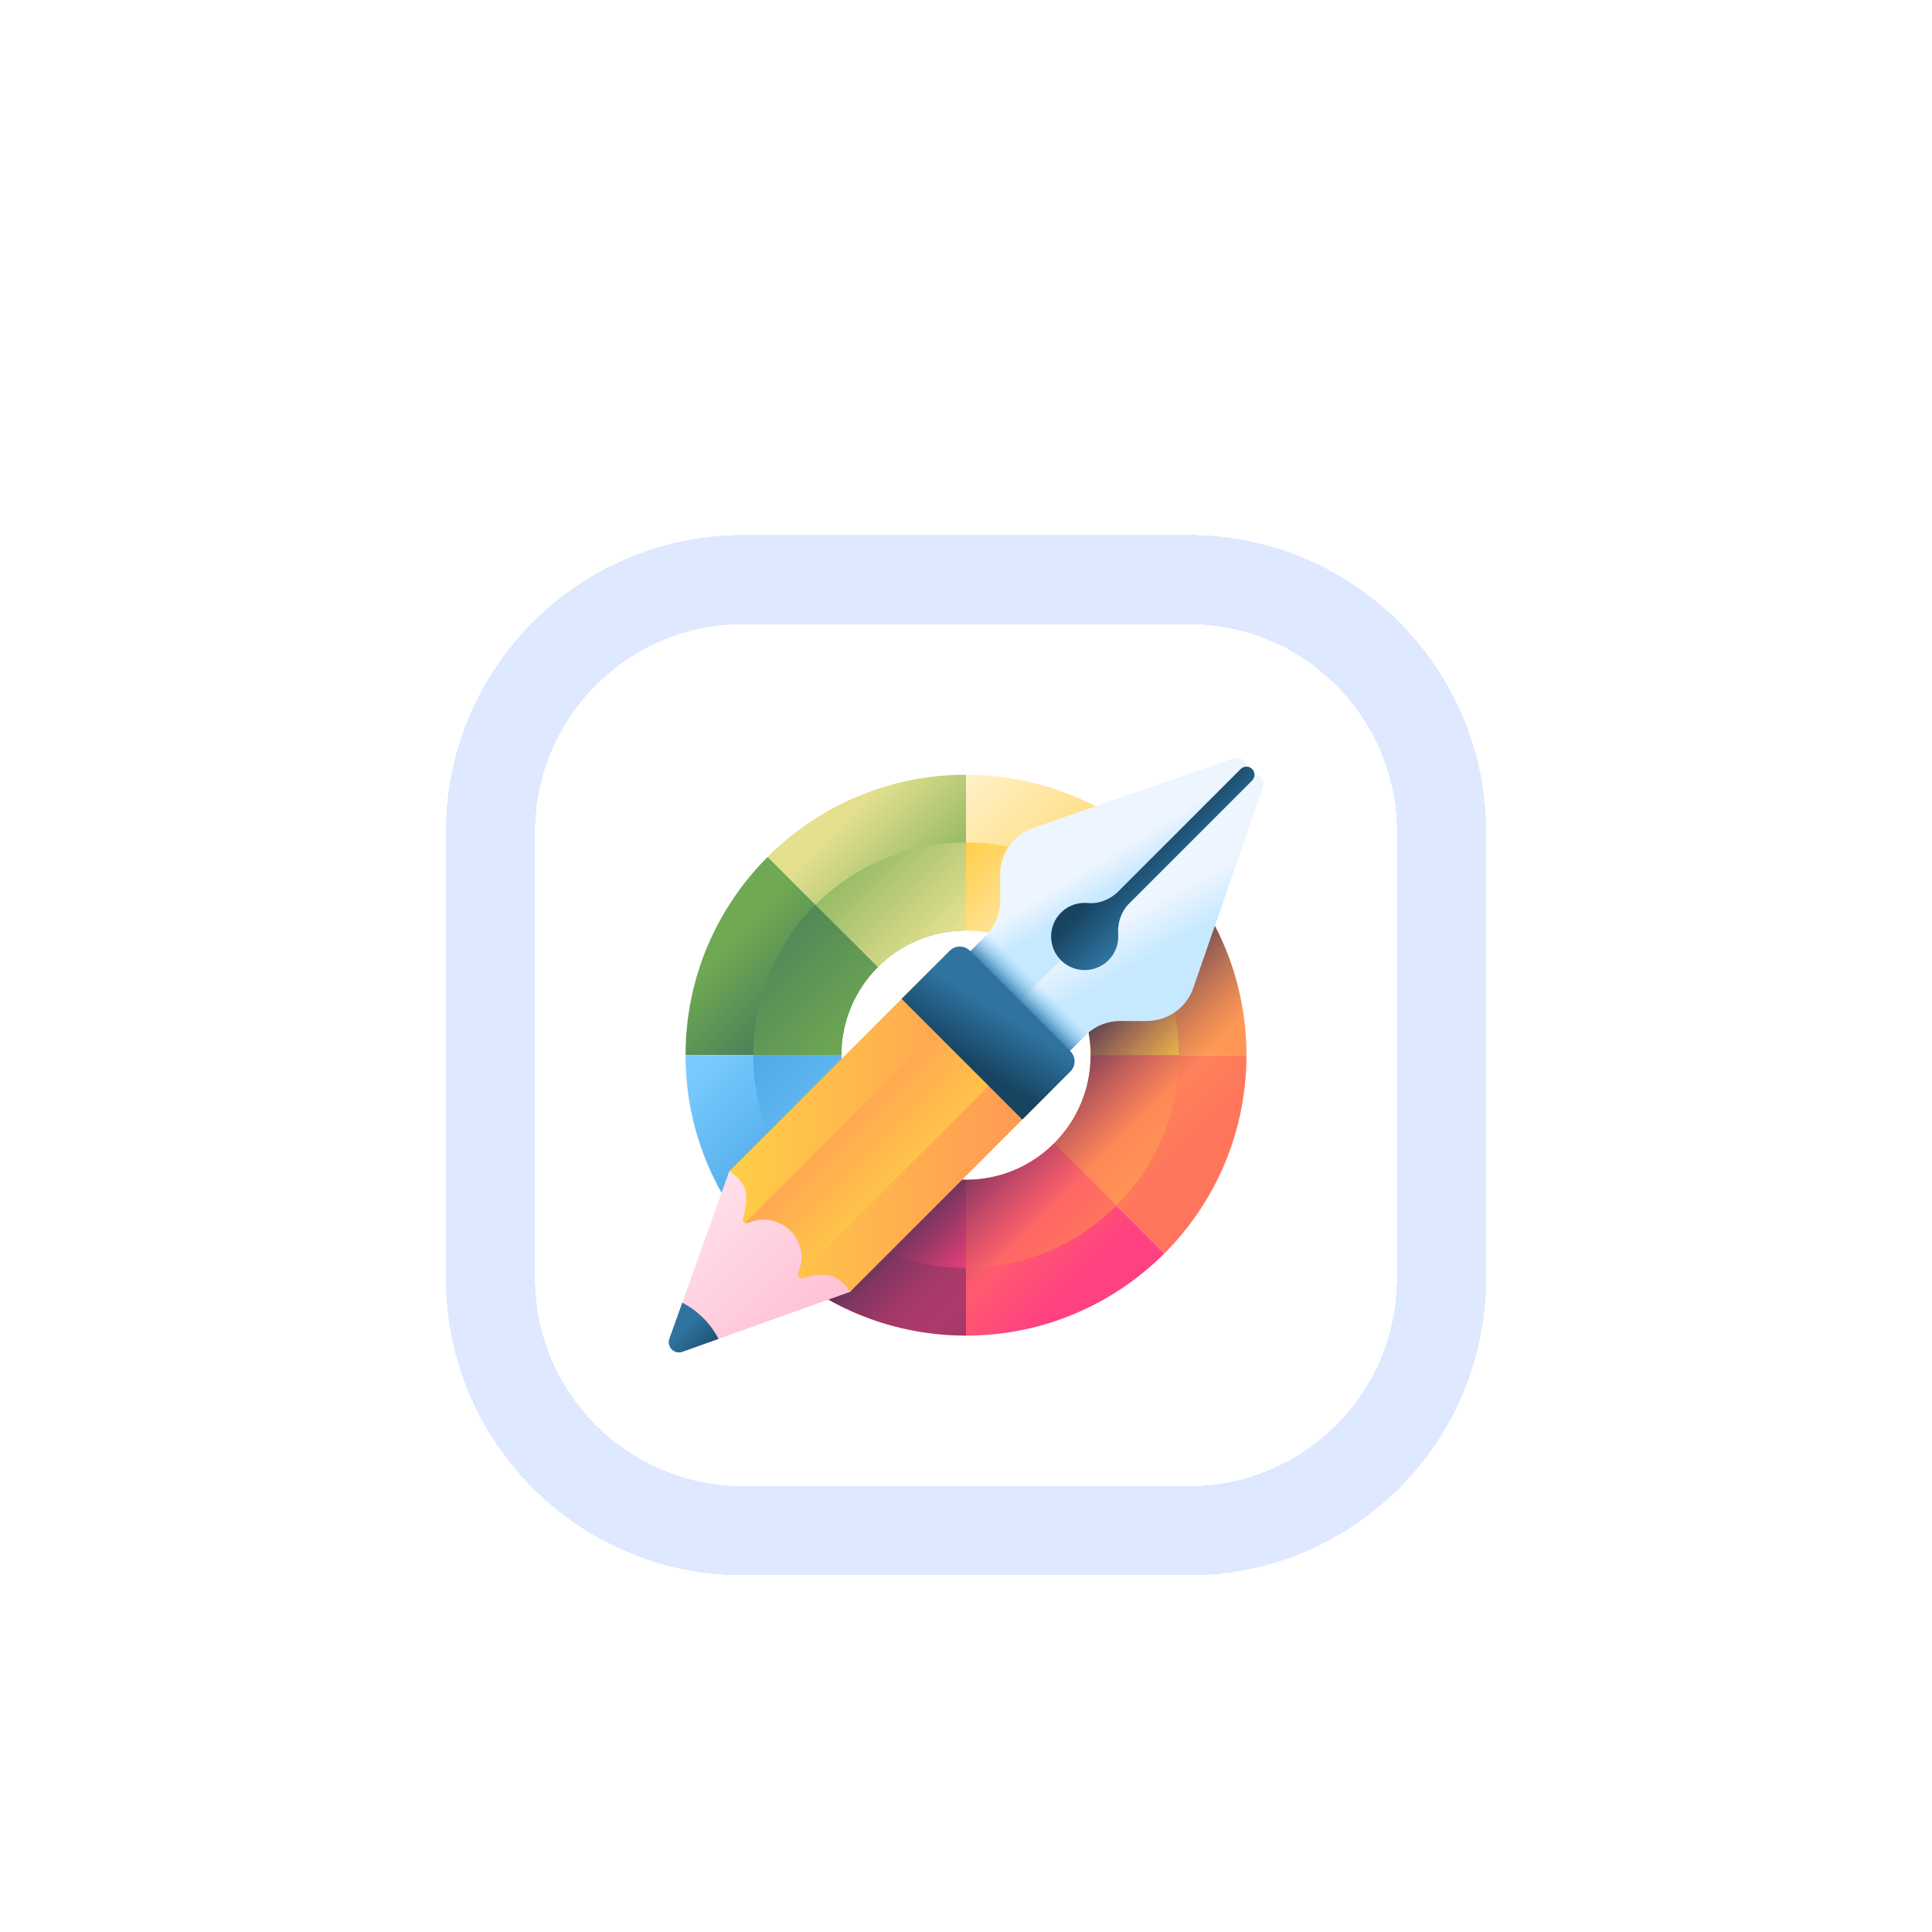 <svg xmlns="http://www.w3.org/2000/svg" width="130" height="130" viewBox="0 0 130 130" fill="none"><g filter="url(#filter0_dd_600_533)"><path d="M30 32C30 20.954 38.954 12 50 12H80C91.046 12 100 20.954 100 32V62C100 73.046 91.046 82 80 82H50C38.954 82 30 73.046 30 62V32Z" fill="white" shape-rendering="crispEdges"></path><path d="M50 15H80C89.389 15 97 22.611 97 32V62C97 71.389 89.389 79 80 79H50C40.611 79 33 71.389 33 62V32C33 22.611 40.611 15 50 15Z" stroke="#DEE9FF" stroke-width="6" shape-rendering="crispEdges"></path><g clip-path="url(#clip0_600_533)"><path d="M78.344 33.656L70.931 41.069C69.413 39.551 67.316 38.612 65 38.612V28.129C70.211 28.129 74.929 30.241 78.344 33.656Z" fill="url(#paint0_linear_600_533)"></path><path d="M59.069 41.069C57.551 42.587 56.612 44.684 56.612 47H46.129C46.129 41.789 48.241 37.071 51.656 33.656L59.069 41.069Z" fill="url(#paint1_linear_600_533)"></path><path d="M65 28.129V38.612C62.684 38.612 60.587 39.551 59.069 41.069L51.656 33.656C55.071 30.241 59.789 28.129 65 28.129Z" fill="url(#paint2_linear_600_533)"></path><path d="M83.871 47H73.388C73.388 44.684 72.449 42.587 70.931 41.069L78.344 33.656C81.76 37.071 83.871 41.789 83.871 47Z" fill="url(#paint3_linear_600_533)"></path><path d="M83.871 47C83.871 52.211 81.76 56.929 78.344 60.344L70.931 52.931C72.449 51.413 73.388 49.316 73.388 47H83.871Z" fill="url(#paint4_linear_600_533)"></path><path d="M59.069 52.931L51.656 60.344C48.241 56.929 46.129 52.211 46.129 47H56.612C56.612 49.316 57.551 51.413 59.069 52.931Z" fill="url(#paint5_linear_600_533)"></path><path d="M78.344 60.344C74.929 63.76 70.211 65.871 65 65.871V55.388C67.316 55.388 69.413 54.449 70.931 52.931L78.344 60.344Z" fill="url(#paint6_linear_600_533)"></path><path d="M65 55.388V65.871C59.789 65.871 55.071 63.76 51.656 60.344L59.069 52.931C60.587 54.449 62.684 55.388 65 55.388Z" fill="url(#paint7_linear_600_533)"></path><path d="M75.123 36.877L70.931 41.069C69.413 39.551 67.316 38.612 65 38.612V32.685C68.954 32.685 72.531 34.287 75.123 36.877Z" fill="url(#paint8_linear_600_533)"></path><path d="M59.069 41.069C57.551 42.587 56.612 44.684 56.612 47H50.685C50.685 43.047 52.287 39.469 54.877 36.877L59.069 41.069Z" fill="url(#paint9_linear_600_533)"></path><path d="M65 32.685V38.612C62.684 38.612 60.587 39.551 59.069 41.069L54.877 36.877C57.469 34.287 61.047 32.685 65 32.685Z" fill="url(#paint10_linear_600_533)"></path><path d="M79.315 47H73.388C73.388 44.684 72.449 42.587 70.931 41.069L75.123 36.877C77.713 39.469 79.315 43.047 79.315 47Z" fill="url(#paint11_linear_600_533)"></path><path d="M79.315 47C79.315 50.953 77.713 54.531 75.123 57.123L70.931 52.931C72.449 51.413 73.388 49.316 73.388 47H79.315Z" fill="url(#paint12_linear_600_533)"></path><path d="M59.069 52.931L54.877 57.123C52.287 54.531 50.685 50.953 50.685 47H56.612C56.612 49.316 57.551 51.413 59.069 52.931Z" fill="url(#paint13_linear_600_533)"></path><path d="M75.123 57.123C72.531 59.713 68.954 61.315 65 61.315V55.388C67.316 55.388 69.413 54.449 70.931 52.931L75.123 57.123Z" fill="url(#paint14_linear_600_533)"></path><path d="M65 55.388V61.315C61.047 61.315 57.469 59.713 54.877 57.123L59.069 52.931C60.587 54.449 62.684 55.388 65 55.388Z" fill="url(#paint15_linear_600_533)"></path><path d="M80.523 36.268L72.823 43.968C73.188 44.909 73.388 45.931 73.388 47C73.388 49.316 72.449 51.413 70.931 52.931C69.413 54.449 67.316 55.389 65 55.389C63.931 55.389 62.908 55.188 61.968 54.823L54.268 62.523C57.315 64.634 61.013 65.871 65 65.871C70.211 65.871 74.929 63.76 78.344 60.344C81.76 56.929 83.871 52.211 83.871 47C83.871 43.013 82.634 39.315 80.523 36.268Z" fill="url(#paint16_linear_600_533)"></path><path d="M49.072 54.807L45.041 66.081C44.846 66.627 45.373 67.154 45.919 66.959L57.193 62.928C59.442 60.679 51.321 52.558 49.072 54.807Z" fill="url(#paint17_linear_600_533)"></path><path d="M70.803 49.319L57.193 62.928C56.97 62.543 56.632 62.202 56.2 61.961C55.608 61.633 54.683 61.812 54.043 62.006C53.904 62.048 53.776 61.975 53.724 61.864C53.692 61.797 53.686 61.716 53.721 61.636C53.723 61.636 53.723 61.634 53.723 61.634C53.758 61.553 53.79 61.47 53.816 61.387C53.828 61.347 53.84 61.307 53.852 61.267C53.853 61.264 53.853 61.262 53.853 61.259C53.888 61.13 53.911 61.002 53.925 60.87C53.929 60.827 53.932 60.782 53.935 60.739C53.938 60.668 53.939 60.596 53.937 60.524C53.921 60.023 53.757 59.526 53.446 59.103C53.37 58.999 53.286 58.901 53.192 58.808C53.099 58.715 53.001 58.63 52.897 58.554C52.414 58.199 51.833 58.036 51.261 58.065C51.218 58.068 51.173 58.071 51.13 58.076C50.999 58.089 50.868 58.113 50.741 58.147C50.738 58.147 50.736 58.147 50.733 58.148C50.693 58.16 50.653 58.172 50.613 58.184C50.57 58.197 50.529 58.212 50.487 58.228C50.447 58.243 50.407 58.26 50.367 58.277C50.366 58.277 50.366 58.277 50.364 58.279C50.284 58.314 50.203 58.309 50.136 58.276C50.025 58.224 49.952 58.096 49.994 57.957C50.188 57.317 50.367 56.394 50.04 55.802C49.798 55.368 49.459 55.03 49.072 54.808L62.681 41.197C63.294 40.585 64.287 40.585 64.899 41.197L66.057 42.355L69.645 45.943L70.803 47.101C71.415 47.713 71.415 48.706 70.803 49.319Z" fill="url(#paint18_linear_600_533)"></path><path d="M69.645 45.943L53.724 61.864C53.691 61.797 53.686 61.716 53.721 61.636C53.723 61.636 53.723 61.634 53.723 61.634C53.758 61.553 53.912 61 53.924 60.87C53.93 60.825 53.933 60.782 53.935 60.739C53.964 60.167 53.801 59.586 53.446 59.103C53.37 58.999 53.285 58.901 53.192 58.808C53.099 58.714 53.001 58.63 52.897 58.554C52.414 58.199 51.833 58.036 51.261 58.065C51.218 58.067 51.175 58.07 51.13 58.076C51 58.087 50.87 58.111 50.74 58.147C50.737 58.147 50.736 58.147 50.733 58.148C50.693 58.159 50.407 58.259 50.367 58.277C50.365 58.277 50.365 58.277 50.364 58.279C50.284 58.314 50.202 58.308 50.136 58.276L66.057 42.355L69.645 45.943Z" fill="url(#paint19_linear_600_533)"></path><path d="M47.317 64.683C46.891 64.256 46.414 63.914 45.909 63.654L45.041 66.081C44.846 66.627 45.373 67.154 45.919 66.959L48.346 66.091C48.086 65.586 47.744 65.109 47.317 64.683Z" fill="url(#paint20_linear_600_533)"></path><path d="M83.731 28.27L67.296 44.704L64.892 42.3C64.368 41.776 64.368 40.926 64.892 40.402L66.33 38.964C66.951 38.344 67.3 37.502 67.3 36.624V34.832C67.3 33.423 68.192 32.168 69.524 31.706L82.963 27.044C83.707 26.786 84.287 27.713 83.731 28.27Z" fill="url(#paint21_linear_600_533)"></path><path d="M83.731 28.27L67.296 44.704L69.7 47.108C70.224 47.632 71.074 47.632 71.598 47.108L73.036 45.67C73.656 45.049 74.498 44.701 75.376 44.701H77.168C78.577 44.701 79.832 43.808 80.294 42.476L84.956 29.037C85.214 28.293 84.287 27.713 83.731 28.27Z" fill="url(#paint22_linear_600_533)"></path><path d="M75.988 36.784L84.243 28.529C84.448 28.324 84.473 27.989 84.281 27.771C84.07 27.532 83.706 27.523 83.484 27.744L75.236 35.993C74.695 36.533 73.947 36.829 73.186 36.762C72.483 36.7 71.755 36.966 71.254 37.561C70.543 38.405 70.554 39.663 71.278 40.495C72.148 41.494 73.665 41.533 74.585 40.613C75.068 40.13 75.286 39.485 75.242 38.854C75.188 38.086 75.443 37.329 75.988 36.784Z" fill="url(#paint23_linear_600_533)"></path><path d="M67.16 37.574C67.004 38.094 66.721 38.573 66.33 38.964L64.892 40.402C64.368 40.926 64.368 41.776 64.892 42.3L67.296 44.703L69.701 47.108C70.225 47.632 71.074 47.632 71.598 47.108L73.036 45.67C73.427 45.279 73.906 44.996 74.427 44.84L67.16 37.574Z" fill="url(#paint24_linear_600_533)"></path><path d="M68.79 51.332L60.668 43.21L63.905 39.973C64.28 39.598 64.888 39.598 65.262 39.973L72.027 46.738C72.402 47.112 72.402 47.72 72.027 48.095L68.79 51.332Z" fill="url(#paint25_linear_600_533)"></path></g></g><defs><filter id="filter0_dd_600_533" x="0" y="0" width="130" height="130" filterUnits="userSpaceOnUse" color-interpolation-filters="sRGB"><feOffset dy="18"></feOffset><feOffset dy="6"></feOffset></filter><linearGradient id="paint0_linear_600_533" x1="62.957" y1="27.419" x2="75.433" y2="39.895" gradientUnits="userSpaceOnUse"><stop stop-color="#FFF5D9"></stop><stop offset="1" stop-color="#FFCE47"></stop></linearGradient><linearGradient id="paint1_linear_600_533" x1="48.534" y1="39.969" x2="54.118" y2="45.554" gradientUnits="userSpaceOnUse"><stop stop-color="#6FA953"></stop><stop offset="1" stop-color="#43765A"></stop></linearGradient><linearGradient id="paint2_linear_600_533" x1="57.642" y1="30.206" x2="64.98" y2="37.545" gradientUnits="userSpaceOnUse"><stop stop-color="#E4E08E"></stop><stop offset="1" stop-color="#6FA953"></stop></linearGradient><linearGradient id="paint3_linear_600_533" x1="71.026" y1="35.488" x2="82.937" y2="47.399" gradientUnits="userSpaceOnUse"><stop stop-color="#FFCE47"></stop><stop offset="1" stop-color="#FF9356"></stop></linearGradient><linearGradient id="paint4_linear_600_533" x1="73.672" y1="46.236" x2="80.577" y2="53.142" gradientUnits="userSpaceOnUse"><stop stop-color="#FF9356"></stop><stop offset="1" stop-color="#FF755C"></stop></linearGradient><linearGradient id="paint5_linear_600_533" x1="47.539" y1="47.077" x2="55.664" y2="55.202" gradientUnits="userSpaceOnUse"><stop stop-color="#7ACBFF"></stop><stop offset="1" stop-color="#45A2E0"></stop></linearGradient><linearGradient id="paint6_linear_600_533" x1="64.987" y1="56.422" x2="71.803" y2="63.239" gradientUnits="userSpaceOnUse"><stop stop-color="#FF755C"></stop><stop offset="1" stop-color="#FF4181"></stop></linearGradient><linearGradient id="paint7_linear_600_533" x1="53.351" y1="52.889" x2="69.834" y2="69.372" gradientUnits="userSpaceOnUse"><stop stop-color="#FF4181"></stop><stop offset="1" stop-color="#843561"></stop></linearGradient><linearGradient id="paint8_linear_600_533" x1="72.535" y1="40.218" x2="64.857" y2="32.54" gradientUnits="userSpaceOnUse"><stop stop-color="#FFF5D9"></stop><stop offset="1" stop-color="#FFCE47"></stop></linearGradient><linearGradient id="paint9_linear_600_533" x1="57.364" y1="46.521" x2="47.847" y2="37.005" gradientUnits="userSpaceOnUse"><stop stop-color="#6FA953"></stop><stop offset="1" stop-color="#43765A"></stop></linearGradient><linearGradient id="paint10_linear_600_533" x1="64.02" y1="38.862" x2="55.55" y2="30.393" gradientUnits="userSpaceOnUse"><stop stop-color="#E4E08E"></stop><stop offset="1" stop-color="#6FA953"></stop></linearGradient><linearGradient id="paint11_linear_600_533" x1="79.225" y1="46.908" x2="70.284" y2="37.967" gradientUnits="userSpaceOnUse"><stop stop-color="#FFCE47"></stop><stop offset="1" stop-color="#FF9356"></stop></linearGradient><linearGradient id="paint12_linear_600_533" x1="78.608" y1="53.451" x2="72.635" y2="47.477" gradientUnits="userSpaceOnUse"><stop stop-color="#FF9356"></stop><stop offset="1" stop-color="#FF755C"></stop></linearGradient><linearGradient id="paint13_linear_600_533" x1="59.711" y1="56.028" x2="48.682" y2="44.999" gradientUnits="userSpaceOnUse"><stop stop-color="#7ACBFF"></stop><stop offset="1" stop-color="#45A2E0"></stop></linearGradient><linearGradient id="paint14_linear_600_533" x1="71.77" y1="60.928" x2="63.731" y2="52.889" gradientUnits="userSpaceOnUse"><stop stop-color="#FF755C"></stop><stop offset="1" stop-color="#FF4181"></stop></linearGradient><linearGradient id="paint15_linear_600_533" x1="65.181" y1="61.498" x2="55.371" y2="51.688" gradientUnits="userSpaceOnUse"><stop stop-color="#FF4181"></stop><stop offset="1" stop-color="#843561"></stop></linearGradient><linearGradient id="paint16_linear_600_533" x1="73.102" y1="55.102" x2="67.401" y2="49.401" gradientUnits="userSpaceOnUse"><stop stop-color="#843561" stop-opacity="0"></stop><stop offset="1" stop-color="#3A2F4D"></stop></linearGradient><linearGradient id="paint17_linear_600_533" x1="45.96" y1="57.916" x2="54.08" y2="66.036" gradientUnits="userSpaceOnUse"><stop stop-color="#FFE0EA"></stop><stop offset="1" stop-color="#FFC0D5"></stop></linearGradient><linearGradient id="paint18_linear_600_533" x1="49.072" y1="51.833" x2="71.262" y2="51.833" gradientUnits="userSpaceOnUse"><stop stop-color="#FFCE47"></stop><stop offset="1" stop-color="#FF9356"></stop></linearGradient><linearGradient id="paint19_linear_600_533" x1="63.26" y1="55.479" x2="55.062" y2="47.281" gradientUnits="userSpaceOnUse"><stop stop-color="#FFCE47"></stop><stop offset="1" stop-color="#FF9356"></stop></linearGradient><linearGradient id="paint20_linear_600_533" x1="46.025" y1="65.482" x2="48.096" y2="67.554" gradientUnits="userSpaceOnUse"><stop stop-color="#2F73A0"></stop><stop offset="1" stop-color="#174461"></stop></linearGradient><linearGradient id="paint21_linear_600_533" x1="73.859" y1="34.02" x2="74.928" y2="35.777" gradientUnits="userSpaceOnUse"><stop stop-color="#EDF5FF"></stop><stop offset="1" stop-color="#C7E9FF"></stop></linearGradient><linearGradient id="paint22_linear_600_533" x1="76.574" y1="37.4" x2="78.025" y2="39.997" gradientUnits="userSpaceOnUse"><stop stop-color="#EDF5FF"></stop><stop offset="1" stop-color="#C7E9FF"></stop></linearGradient><linearGradient id="paint23_linear_600_533" x1="79.316" y1="35.664" x2="76.824" y2="33.172" gradientUnits="userSpaceOnUse"><stop stop-color="#2F73A0"></stop><stop offset="1" stop-color="#174461"></stop></linearGradient><linearGradient id="paint24_linear_600_533" x1="69.875" y1="42.124" x2="68.513" y2="43.485" gradientUnits="userSpaceOnUse"><stop stop-color="#7ACBFF" stop-opacity="0"></stop><stop offset="1" stop-color="#2F73A0"></stop></linearGradient><linearGradient id="paint25_linear_600_533" x1="67.323" y1="44.111" x2="65.204" y2="47.515" gradientUnits="userSpaceOnUse"><stop stop-color="#2F73A0"></stop><stop offset="1" stop-color="#174461"></stop></linearGradient><clipPath id="clip0_600_533"><rect width="40" height="40" fill="white" transform="translate(45 27)"></rect></clipPath></defs></svg>